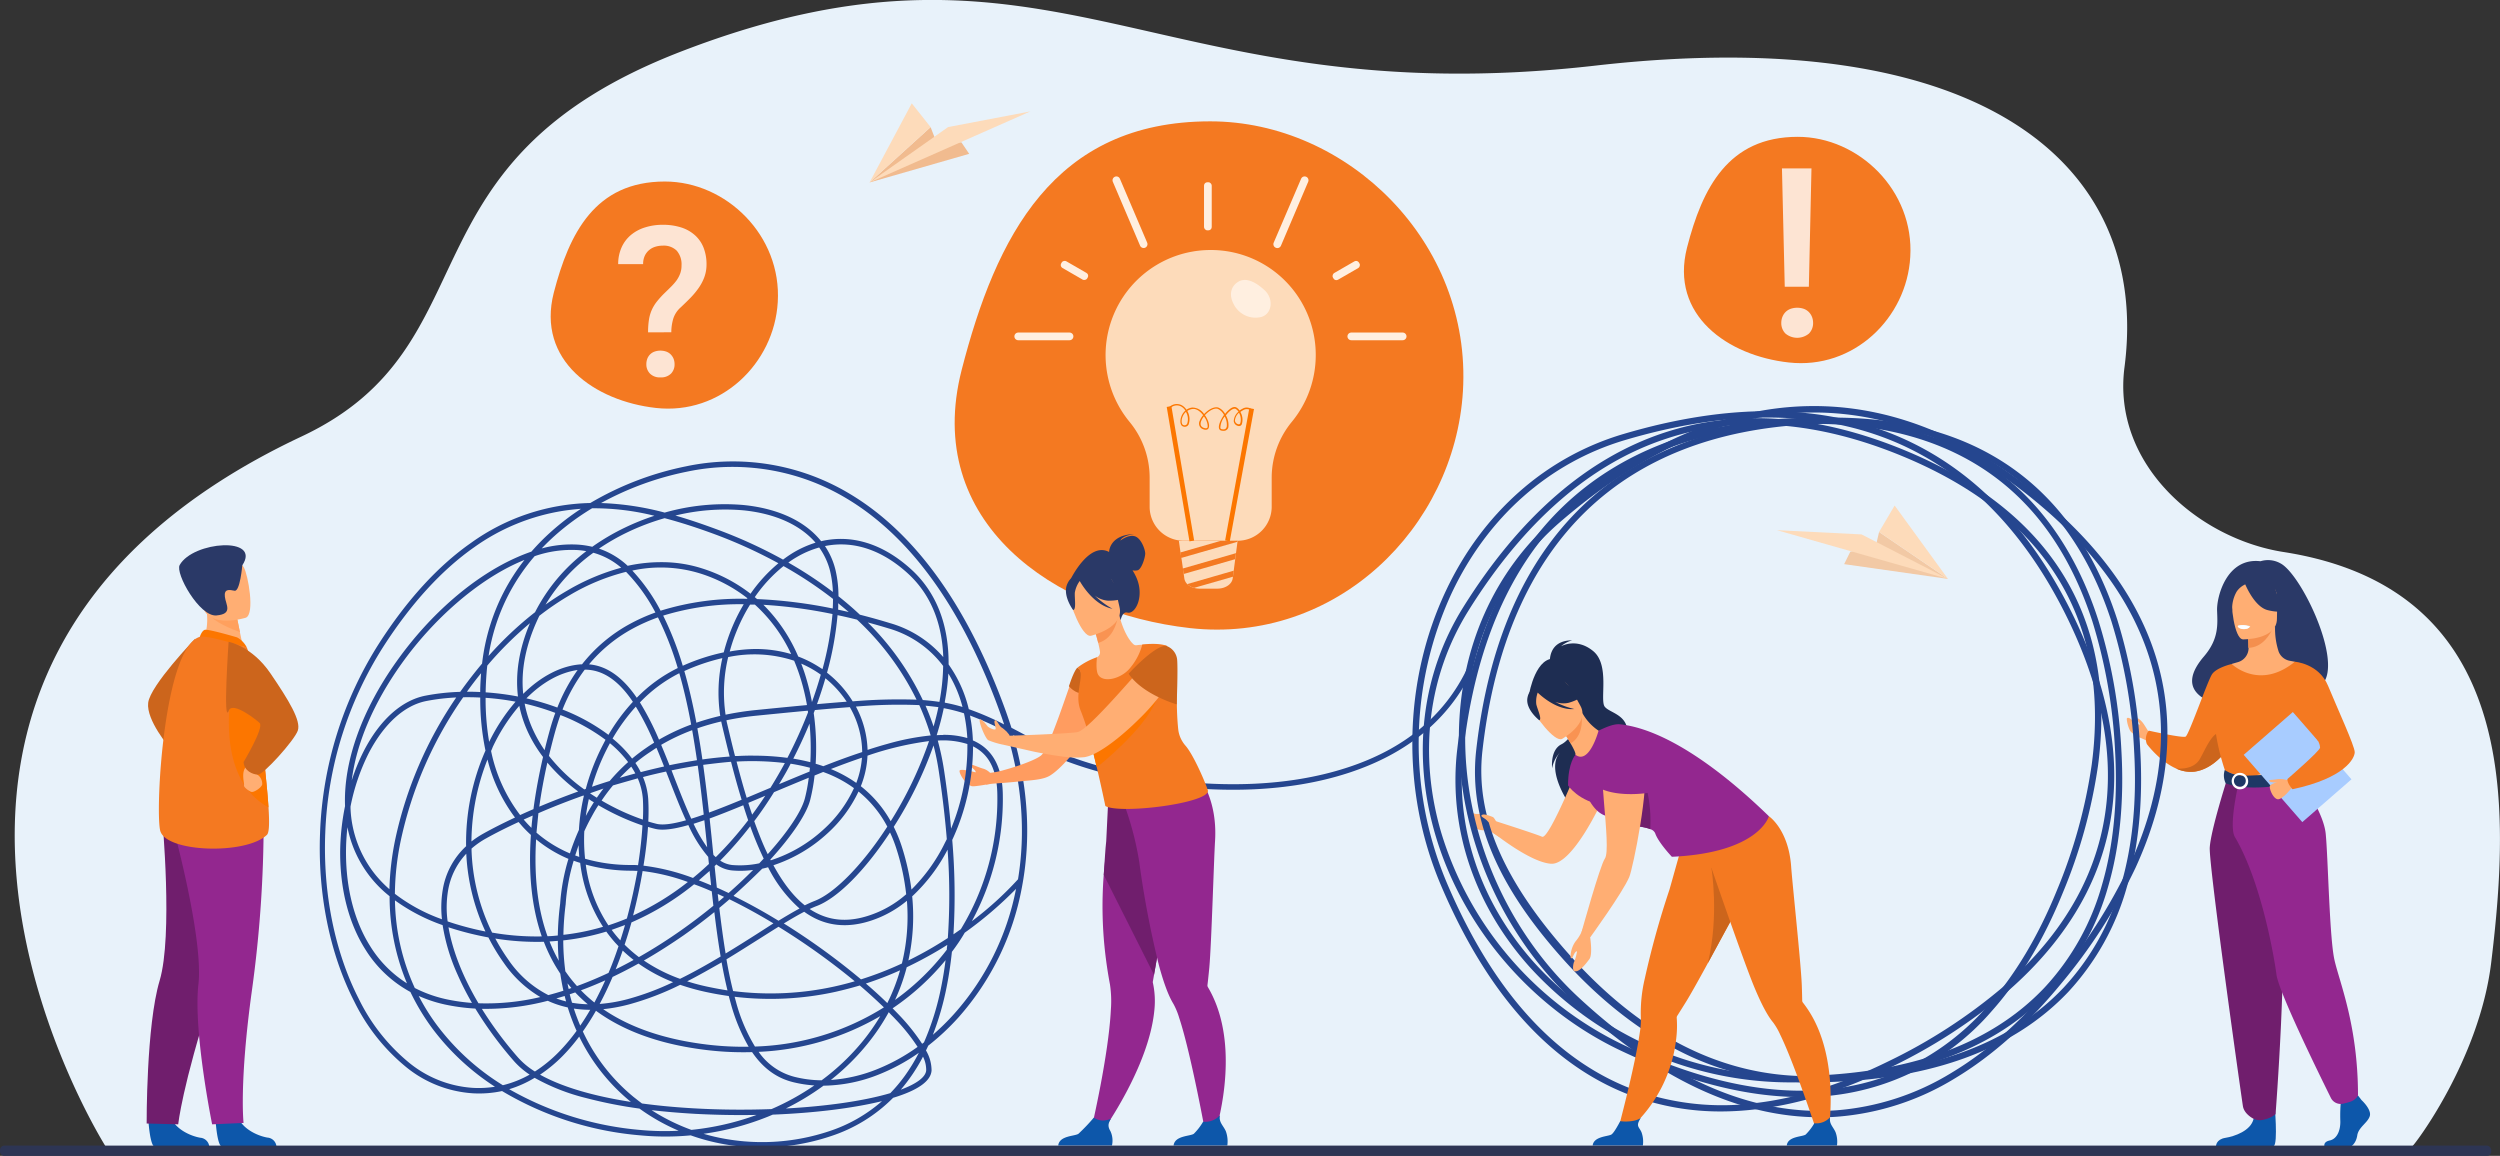 <svg xmlns="http://www.w3.org/2000/svg" viewBox="0 0 707.09 326.93"><rect x="0" y="0" width="707.09" height="326.93" fill="#333333" stroke="none"/><defs><style>.cls-1{fill:#e8f2fa;}.cls-2{fill:#ff9c60;}.cls-3{fill:#ffae73;}.cls-4{fill:#cc651c;}.cls-5{fill:#0d57aa;}.cls-6{fill:#701e6d;}.cls-7{fill:#93278f;}.cls-8{fill:#fc7600;}.cls-9{fill:#f47921;}.cls-10{fill:#ffa05e;}.cls-11{fill:#2a3967;}.cls-12{fill:#f48f4e;}.cls-13{fill:#f8caa4;}.cls-14{fill:#fff;}.cls-15{fill:#1e3865;}.cls-16{fill:#a8ccff;}.cls-17{fill:#25468f;}.cls-18{opacity:0.8;}.cls-19{fill:#f1bb8f;}.cls-20{fill:#fddbba;}.cls-21{fill:#f2c9a5;}.cls-22{fill:#1e2d52;}.cls-23{fill:#f99352;}.cls-24{fill:#ffefe0;}.cls-25{fill:#2d3554;}</style></defs><g id="Capa_2" data-name="Capa 2"><g id="Capa_1-2" data-name="Capa 1"><path class="cls-1" d="M682.13,324.36c-13,0-39.81.93-40.1,1.35H574.57l-19.75,0H378l-51.64,0H190.26l-56.85,0H30.59l-.51-1,0-.08a.4.4,0,0,1-.06-.13C29.74,324-55.59,189.67,85.3,123.45c55.12-25.92,26.07-77.66,107.66-109C298.15-26,326.82,32.75,451.21,18.56c108-12.33,157.26,26.94,149.67,85.34-3.56,27.43,20.89,48.46,45,52.23,66.54,10.4,64.16,71.35,58.72,116.13C701.26,299.87,682.6,324.36,682.13,324.36Z"></path><path class="cls-2" d="M280.18,218.75a4.48,4.48,0,0,0-2.14-1.36c-1.28-.33-4.05-1.68-3.72-1s1.86,1.55,1.61,2.06c0,0-4.4-1.22-4.53-.45s1.55,3.73,3.43,4.36c.62.21,5-.62,5-.62Z"></path><path class="cls-3" d="M421.73,231.79a5.16,5.16,0,0,0-4-1.58c-1.18.15-2.88-1.7-2.8-.5a11.12,11.12,0,0,0,2.37,4.47c1.14.93,3.65.62,3.65.62l3.07,1.9Z"></path><path class="cls-4" d="M55.22,180.63s-12.71,13.18-13.31,18.14S48,211.48,48,211.48Z"></path><path class="cls-5" d="M61,317.21s.45,7,1.8,7.09h6.86l8.53-.07a2.76,2.76,0,0,0-2.55-2.48c-2.5-.43-6.67-2.18-8.19-5.47C65.82,312.82,61,317.21,61,317.21Z"></path><path class="cls-5" d="M42,317.25s.45,7,1.8,7.09c.18,0,6.86,0,6.86,0l8.53-.07a2.77,2.77,0,0,0-2.56-2.48c-2.49-.43-6.67-2.17-8.18-5.47C46.82,312.86,42,317.25,42,317.25Z"></path><path class="cls-6" d="M70.24,242.05S68,256.32,59.78,281.66,50.4,318,50.4,318l-8.92-.23s-.14-27.67,3.67-40.41.73-45.91.73-45.91Z"></path><path class="cls-7" d="M74.57,232.14A346.56,346.56,0,0,1,71.27,280c-3.66,26.4-2.38,37.61-2.38,37.61L60,318s-5.38-26.39-3.88-39.6S48.71,233,48.71,233Z"></path><path class="cls-3" d="M57.21,181.87,62,185l6.85-1.29c-.09-.55-.55-2.85-1-4.92,0-.13,0-.25-.07-.37l-.67-3.29-6.41-2.81-2.39-1s.19,2,.21,2.25A16.29,16.29,0,0,1,57.21,181.87Z"></path><path class="cls-8" d="M67.06,180.28c-.14-.06-8.27-2.44-9.15-2.14s-1.4,2-1.4,2l13.3,3A6.59,6.59,0,0,0,67.06,180.28Z"></path><path class="cls-9" d="M45.29,234.85c1.39,6.29,24.32,7,30.22,1.26.67-.65.7-3.67.43-7.75-.51-8-2.13-20-2.2-26.08a48.49,48.49,0,0,0-1-8.72,71.79,71.79,0,0,0-2.93-10.44s-11.21-3.6-13.3-3C46.42,183.13,43.9,228.57,45.29,234.85Z"></path><path class="cls-8" d="M75.94,228.36c-.51-8-2.13-20-2.2-26.08a48.49,48.49,0,0,0-1-8.72L66,192.38S59.47,219.3,75.94,228.36Z"></path><path class="cls-3" d="M72.27,217.26a1.57,1.57,0,0,0,.51,1.83,3.1,3.1,0,0,1,1.38,2.8c-.22.88-2.34,2.3-3.07,2.08s-2.23-1.38-2.07-1.84-1-4,.77-5.42A1.44,1.44,0,0,1,72.27,217.26Z"></path><path class="cls-4" d="M64.66,181.52s6.57,1.21,11.82,8.91,8.71,13.43,7.75,16.21S74.51,219.09,73,219.09s-4-1.09-4.1-3.57c0,0,5.79-9.64,4.56-11-.52-.59-7.67-6.32-8.73-3.56C63,205.49,64.66,181.52,64.66,181.52Z"></path><path class="cls-10" d="M59,173.57c1.42,2.38,6.66,4.43,8.85,5.19,0-.13,0-.25-.07-.37l-.67-3.29-6.41-2.81C59.28,172.27,58.42,172.59,59,173.57Z"></path><path class="cls-3" d="M69.53,174.71S59.21,178,57.29,171.5s-4.54-10.38,2-12.73,8.52-.26,9.69,1.74S72.16,173.7,69.53,174.71Z"></path><path class="cls-11" d="M68.53,159.89s-.64,7.51-2.19,7.19-3-.56-2.74,1.7,2.4,4.88-2.39,5.29-11.7-11.92-10.39-14.26C54.6,153.05,74,151.65,68.53,159.89Z"></path><path class="cls-3" d="M607.72,207s-.88-1.45-1.42-2.25-1.61-1.8-1.88-1.54.82,1.32.77,1.67-1.89-.84-2.09-1.11c-.4-.53-1.45-1.11-1.58-.44a8.92,8.92,0,0,0,1,3.42,6.76,6.76,0,0,0,2.66,1.86c.82.29,2.22,1,2.22,1Z"></path><path class="cls-11" d="M645,159.34a7.17,7.17,0,0,0-5.65-.6c-9.6-1.13-12.41,10.07-12.28,13.92s.57,8-3.71,13c-12.39,14.46,13.55,15.1,13.55,15.1.22-11.55,14.06-7.34,13.46-6.17C668.13,198.84,652.14,163.05,645,159.34Z"></path><path class="cls-9" d="M632.39,208.33a25.84,25.84,0,0,1-2.58,3.9c-2,2.51-5.1,5.42-9,6a9.69,9.69,0,0,1-5.34-.87h0c-4.71-2.09-8.26-6.91-8.26-6.91a3.88,3.88,0,0,1,.53-3.8s9.52,2.14,10.43,1.69,6.2-15.7,7.46-17.62,5.55-2.91,5.55-2.91Z"></path><path class="cls-4" d="M629.81,212.23c-2,2.51-5.1,5.42-9,6a9.69,9.69,0,0,1-5.34-.87c.18,0,4.89.61,6.77-2.75s4-8.87,6.83-7.06C630.32,208.33,630.27,210.27,629.81,212.23Z"></path><path class="cls-5" d="M667.92,311.14s2.91,2.65,2.34,4.53-3.19,3.15-3.54,5.45-1.77,3.56-3.05,3.56h-6.08s-.94-1.62,1.33-2.11,3.12-3.2,3-5.71a44.81,44.81,0,0,1,.21-5.86l4.82-1.12Z"></path><path class="cls-5" d="M643.33,312.26s1,11.24-.23,11.87l-16.33,0s0-1.88,2.62-2.3,7.23-2,8-5.37S643.33,312.26,643.33,312.26Z"></path><path class="cls-3" d="M655,231.65c-3.36-7.53-5.41-9.69-5-12,.29-1.74-.89-32.46-.89-32.46-.4-.12-1.2-.23-1.64-.33a4.14,4.14,0,0,1-3-2.6,21,21,0,0,1-1-6.94l-.43.09-7.23,1.43s.16,2.28.17,4.43v0a4.16,4.16,0,0,1-3,4l-1.71.49A66.7,66.7,0,0,0,628,203.19c-.51,7.79,4.83,11.18,0,26.75C623,245.85,656.82,235.82,655,231.65Z"></path><path class="cls-12" d="M635.74,178.81s.16,2.28.17,4.43c4.05-.12,6.19-3.81,7.06-5.86Z"></path><path class="cls-3" d="M634.38,180.84S644,181,644,175s1.25-10-4.87-10.32-7.31,1.93-7.79,3.92S631.89,180.65,634.38,180.84Z"></path><path class="cls-11" d="M634.74,164.57s2.62,7,6.65,8,5.77,0,5.77,0a11.38,11.38,0,0,1-3.73-6.74S636.72,161.23,634.74,164.57Z"></path><path class="cls-11" d="M635.39,165.13a6,6,0,0,0-2.75,2.15,9.65,9.65,0,0,0-1.29,5.48s-2-4.76.24-7.45C634,162.45,635.39,165.13,635.39,165.13Z"></path><path class="cls-1" d="M636.47,177.14a2.42,2.42,0,0,1-2,.81,1.76,1.76,0,0,1-1.47-1A6.43,6.43,0,0,1,636.47,177.14Z"></path><path class="cls-9" d="M655.89,200.75a65.83,65.83,0,0,1,0,7.54c-.16,2.73-2.92,6.39-3.32,7.29-1,2.27-2.09,2.64-2.09,2.64l-8.57,2.1-3,.74-9.5-2.84s-4.33-12.09-2.59-18.89a52.66,52.66,0,0,1,4.39-11.53s7.76,7.6,17.86-.64Z"></path><path class="cls-13" d="M653.38,209.41a26,26,0,0,1-.81,6.17c-1,2.27-2.09,2.64-2.09,2.64l-8.57,2.1-3.72-1.09s12.43-1.89,11-12.58Z"></path><path class="cls-6" d="M630,220.05s-4.7,14.66-5,19.65,9,70.87,9.38,73.17,3,3.55,3,3.55a4.06,4.06,0,0,0,3,.23,7.46,7.46,0,0,0,3.23-1.52s3.66-47,1.4-63.78a266,266,0,0,1-2.3-31.3Z"></path><path class="cls-7" d="M649.94,219.62s7.18,9.63,7.85,16.15,1.05,29.39,2.48,35.74,6.66,18.57,6.66,38.37a3.91,3.91,0,0,1-2.22,1.74,19.25,19.25,0,0,1-2,.54,3.09,3.09,0,0,1-3.45-1.63c-3.54-7.14-14.82-30.14-15.4-34.92-.41-3.38-4-25.74-11.75-38.87-1.86-3.15,1.15-15.68,1.15-15.68Z"></path><path class="cls-14" d="M636.26,177.3s-.17.7-1.92.6c0,0-1.47-.09-1.42-.87A4.72,4.72,0,0,1,636.26,177.3Z"></path><path class="cls-15" d="M629.24,217.79a9.83,9.83,0,0,0,5.65,1.57c4.48.09,15.59-1.14,15.59-1.14a9.11,9.11,0,0,1,.48,2.84s-13.58,3.42-21.44.5A5,5,0,0,1,629.24,217.79Z"></path><path class="cls-14" d="M633.81,223.23a2.33,2.33,0,1,1,2.05-2.32A2.2,2.2,0,0,1,633.81,223.23Zm0-4a1.67,1.67,0,1,0,1.37,1.64A1.53,1.53,0,0,0,633.81,219.27Z"></path><rect class="cls-16" x="640.63" y="204.36" width="18.44" height="25.24" transform="translate(17.27 480.09) rotate(-41.05)"></rect><path class="cls-3" d="M647.35,220.49s-5.41.83-5.39,2,1.11,3.39,2.21,3.57c1.38.22,4.14-3.36,4.14-3.36Z"></path><path class="cls-3" d="M647.23,220.77a7.11,7.11,0,0,0-3.14-.39c-1.33.28-2.55.08-2.25.56s2.1.3,2.38.49.29.07.29.07Z"></path><path class="cls-9" d="M649.05,187.16s6.8.48,9.41,6.81S666,211,666,212.74s-2.76,7.31-17.6,10.49c0,0-1.54-1.62-1.44-2.89,0,0,9.26-8,9.24-8.89-.05-1.76-1.52-4.08-9.66-12.22C644.34,197,649.05,187.16,649.05,187.16Z"></path><path class="cls-17" d="M215.42,324.56a60.56,60.56,0,0,1-10.67-.95,58.45,58.45,0,0,1-9.39-2.49,75.48,75.48,0,0,1-14.26,0A91.16,91.16,0,0,1,142,308.59a30.9,30.9,0,0,1-8.18.64,33.23,33.23,0,0,1-19.2-7.63,55.33,55.33,0,0,1-14.43-18.36c-6.93-13.51-10.37-30.49-9.66-47.81a106.69,106.69,0,0,1,16.61-53.34c7.94-12.37,16.72-22,26.08-28.54a59.87,59.87,0,0,1,33.74-11.28,86.94,86.94,0,0,1,27-10.36,64.11,64.11,0,0,1,46.41,7.78c18.48,11.05,33.27,31.63,44,61.15.61,1.69,1.17,3.37,1.7,5,2.45,1.27,5.09,2.69,8,4.29l.19.1c9.23,5,23.64,8.95,38.53,10.65,12.42,1.41,30.87,1.9,48.21-3.77C397.17,211.87,408.62,202.4,415,189l1.39.66c-6.56,13.78-18.33,23.52-35,28.95-17.61,5.76-36.29,5.26-48.86,3.83-15.08-1.71-29.7-5.76-39.09-10.82l-.2-.1c-2.43-1.31-4.64-2.51-6.69-3.58,4.29,14.81,5.12,29.3,2.46,43.14a76.1,76.1,0,0,1-18,36.77,66.79,66.79,0,0,1-8.47,7.9c-.21.46-.42.91-.64,1.36a11.11,11.11,0,0,1,1.58,5.66c-.18,2.77-3.32,5.21-9.34,7.24-.5.17-1,.33-1.54.49a44,44,0,0,1-17.77,10.9A61.79,61.79,0,0,1,215.42,324.56ZM199,320.68a54.88,54.88,0,0,0,6,1.41A59.87,59.87,0,0,0,234.36,320a43,43,0,0,0,15.1-8.56c-8.13,2-19.09,3.36-30.9,3.82l-1.39.58A76.94,76.94,0,0,1,199,320.68Zm-55-12.63a90.32,90.32,0,0,0,37.18,11.55,74.44,74.44,0,0,0,10.77.21,56.93,56.93,0,0,1-11.08-6.26,127.34,127.34,0,0,1-15.18-3,58,58,0,0,1-14.48-5.7A31.29,31.29,0,0,1,144.07,308.05ZM184.3,314a56.12,56.12,0,0,0,11.25,5.57A76.3,76.3,0,0,0,214,315.34c-5.76.11-11.66,0-17.48-.31C192.32,314.79,188.22,314.44,184.3,314Zm-2.75-1.9c4.69.63,9.73,1.11,15.09,1.4,7.21.4,14.54.45,21.57.19A71.32,71.32,0,0,0,230.32,307a33.85,33.85,0,0,1-6.06-.94c-4.63-1.16-8.43-3.93-11.54-8.48a87.45,87.45,0,0,1-14.79-.84c-12-1.67-21.82-5.31-29.37-10.86-1.25,2.19-2.5,4.13-3.71,5.86a52.81,52.81,0,0,0,14.35,18.52C180,310.88,180.75,311.49,181.55,312.08Zm51.33-5a71.84,71.84,0,0,1-10.6,6.42c11.61-.64,22.13-2.15,29.53-4.34a44.62,44.62,0,0,0,4.07-4.85,50.5,50.5,0,0,0,4-6.56,55.43,55.43,0,0,1-11.5,6.21A43.27,43.27,0,0,1,232.88,307.07Zm-80.11-3.13c6,3.36,14.78,6,25.67,7.69l-.23-.19a54.29,54.29,0,0,1-14.39-18.29,51.9,51.9,0,0,1-4.64,5.44A40.34,40.34,0,0,1,152.77,303.94Zm108.28-5.09a50.12,50.12,0,0,1-6.27,9.32c4.52-1.68,7.06-3.6,7.18-5.48A8.38,8.38,0,0,0,261.05,298.85ZM164.32,143.91c-1.69.12-3.28.31-4.8.53a59.19,59.19,0,0,0-25.44,10.37c-9.2,6.46-17.84,15.92-25.67,28.11A105.2,105.2,0,0,0,92,235.49c-.69,17.06,2.68,33.77,9.49,47.05a53.89,53.89,0,0,0,14,17.85,31.74,31.74,0,0,0,18.32,7.3,29.52,29.52,0,0,0,6.18-.32,68.68,68.68,0,0,1-17.77-16.57,63.31,63.31,0,0,1-6.14-10.23,34.2,34.2,0,0,1-12.87-12.24c-4.6-7.36-7-16.76-7-27.19A67.57,67.57,0,0,1,97.59,228c-.48-12.56,4.7-27.1,14.62-41,9.51-13.37,21.94-24.09,34.09-29.41,1.36-.6,2.7-1.12,4-1.57a62.92,62.92,0,0,1,5.63-5.69A69.61,69.61,0,0,1,164.32,143.91ZM118.43,281.69a59.34,59.34,0,0,0,5.1,8.19,67.48,67.48,0,0,0,18.7,17.06,29.77,29.77,0,0,0,7.57-3,22.18,22.18,0,0,1-4.42-3.81,107.5,107.5,0,0,1-10.94-14.87,55.23,55.23,0,0,1-7.63-.95A38.68,38.68,0,0,1,118.43,281.69Zm96.14,15.81a17.69,17.69,0,0,0,10.07,7.05,32.49,32.49,0,0,0,7.74,1,64.56,64.56,0,0,0,11.81-11.28,60.23,60.23,0,0,0,4.79-6.88A74.57,74.57,0,0,1,214.57,297.5Zm36.8-11.22a59.72,59.72,0,0,1-6,8.93A65.76,65.76,0,0,1,235,305.45a42.72,42.72,0,0,0,12.82-2.94,54.42,54.42,0,0,0,11.71-6.41,53.25,53.25,0,0,0-6.25-7.82C252.68,287.62,252,287,251.37,286.28Zm-115.08-.94a106,106,0,0,0,10.25,13.78,21.55,21.55,0,0,0,4.75,3.94,38.81,38.81,0,0,0,6.79-5.55,52.41,52.41,0,0,0,5-5.95c-.47-1-.91-2.11-1.32-3.19s-.82-2.27-1.18-3.43c-.55-.12-1.1-.26-1.65-.41a26.69,26.69,0,0,1-4-1.47A69.61,69.61,0,0,1,136.29,285.34Zm34.32.09c7.19,4.94,16.4,8.22,27.53,9.77a86.26,86.26,0,0,0,13.6.85,51.9,51.9,0,0,1-5.1-12.42c-.18-.63-.35-1.27-.52-1.92-2.06-.29-4.11-.64-6.16-1.08a62.61,62.61,0,0,1-7.58-2.09,79.76,79.76,0,0,1-14.46,5.54A46.93,46.93,0,0,1,170.61,285.43Zm37.16-3.51.36,1.29a48.23,48.23,0,0,0,5.4,12.79A72.8,72.8,0,0,0,250,284.92c-2.09-2-4.38-4.12-6.82-6.19q-3.37,1-6.76,1.77A85.67,85.67,0,0,1,207.77,281.92Zm44.67,3.24c.68.7,1.35,1.38,2,2.06a56.42,56.42,0,0,1,6.37,8l.52-.39a75.49,75.49,0,0,0,4.9-15.82q.72-3.57,1.21-7.44a70.6,70.6,0,0,1-15,13.63Zm16.8-16c-.37,3.52-.87,6.88-1.51,10.06a80.93,80.93,0,0,1-3.88,13.46,68.44,68.44,0,0,0,6-5.9,74.42,74.42,0,0,0,17.52-35.38,108.21,108.21,0,0,1-14.51,12.4C271.77,265.69,270.54,267.48,269.24,269.21ZM162.3,285.26c.28.86.58,1.72.9,2.56s.59,1.52.91,2.26q1.39-2,2.82-4.47A31.71,31.71,0,0,1,162.3,285.26Zm-.51-1.65a29.18,29.18,0,0,0,4.45.43,41.69,41.69,0,0,1-3.55-3.35l-1.55.53C161.34,282,161.56,282.82,161.79,283.61Zm11.47-7.3c-1.2,2.81-2.42,5.35-3.65,7.64a44,44,0,0,0,7.92-1.36,76.12,76.12,0,0,0,12.84-4.8,46.35,46.35,0,0,1-9.78-5.26C178.27,273.82,175.82,275.09,173.26,276.31Zm-37.93,7.45A66.11,66.11,0,0,0,152.82,282a32.71,32.71,0,0,1-10.33-9.67,55.43,55.43,0,0,1-4.35-7.19,85.57,85.57,0,0,1-10.55-2.63l-.74-.24C128,268.89,130.88,276.26,135.33,283.76Zm109.57-5.58c2.16,1.85,4.19,3.7,6.07,5.53a54.53,54.53,0,0,0,3.6-9.27A97.77,97.77,0,0,1,244.9,278.18Zm-127.58,1.26a36.61,36.61,0,0,0,9.79,3.36,53.39,53.39,0,0,0,6.38.86,81,81,0,0,1-4.07-8,54.73,54.73,0,0,1-4.23-14,52.19,52.19,0,0,1-13.48-7A61.66,61.66,0,0,0,117.32,279.44Zm47,.67a41.65,41.65,0,0,0,3.8,3.44c1-1.91,2.06-4,3.07-6.27C168.93,278.29,166.64,279.24,164.28,280.11Zm-6.95,2.29a25,25,0,0,0,2.75.84c-.15-.51-.28-1-.41-1.54C158.89,281.94,158.11,282.18,157.33,282.4Zm99.08-8.81a54.48,54.48,0,0,1-3.3,9.22,66.77,66.77,0,0,0,5.55-4.42,68.77,68.77,0,0,0,9.09-9.77c0-.45.09-.91.13-1.37-1.06.67-2.16,1.35-3.29,2Q260.54,271.63,256.41,273.59Zm-116.36-8.14a55.84,55.84,0,0,0,3.7,6,30.24,30.24,0,0,0,11.3,10c1.44-.38,2.86-.79,4.26-1.24-.35-1.58-.64-3.19-.88-4.83-.09-.13-.18-.26-.26-.4a44.67,44.67,0,0,1-4.39-8.61A74.54,74.54,0,0,1,140.05,265.45Zm67.3,14.86A84,84,0,0,0,236.07,279q2.85-.63,5.68-1.46a193.84,193.84,0,0,0-21.56-15.42c-1.69,1.05-3.47,2.18-5.32,3.35-3,1.88-6.11,3.88-9.4,5.86C206,274.47,206.65,277.48,207.35,280.31Zm-13-2.75a58.58,58.58,0,0,0,5.94,1.56q2.72.57,5.43,1c-.62-2.52-1.16-5.17-1.66-7.92C200.91,274,197.66,275.88,194.34,277.56Zm-33.88.57c.1.53.21,1.06.33,1.58l.77-.26Zm-.55-3.34a38.82,38.82,0,0,0,3.23,4.1c3.09-1.12,6.07-2.39,8.92-3.72,1-2.33,1.92-4.84,2.83-7.54l-.94-1a40.25,40.25,0,0,1-2.52-3.14c-.72.22-1.44.42-2.17.62a67.24,67.24,0,0,1-10,1.87A68.88,68.88,0,0,0,159.91,274.79Zm-61.67-41a64.52,64.52,0,0,0-.43,7.34c0,10.14,2.33,19.26,6.77,26.37a32.77,32.77,0,0,0,10.48,10.63,63.68,63.68,0,0,1-4.92-24.65A32.9,32.9,0,0,1,98.24,233.8Zm123.42,27.41A192.73,192.73,0,0,1,243.52,277a95.51,95.51,0,0,0,11.57-4.49,55.81,55.81,0,0,0,1.42-17.74,31.3,31.3,0,0,1-7.42,4.58c-6.92,3-13.21,3.09-18.7.32a21.68,21.68,0,0,1-2.93-1.79C225.69,258.8,223.75,259.93,221.66,261.21Zm-39.58,10.48a45.69,45.69,0,0,0,10.21,5.17c3.92-1.93,7.78-4.11,11.48-6.32-.68-4-1.25-8.2-1.78-12.55-2.82,2.28-5.73,4.48-8.67,6.55C190.2,266.72,186.4,269.21,182.08,271.69Zm-6-2.85c-.64,1.87-1.3,3.64-2,5.33,1.75-.86,3.45-1.75,5.08-2.65C178.14,270.67,177.1,269.78,176.11,268.84Zm-20.7-2.56a43.72,43.72,0,0,0,2.61,5.47c-.16-1.85-.25-3.73-.26-5.64C157,266.18,156.2,266.24,155.41,266.28ZM258,253.52a57.7,57.7,0,0,1-1.08,18.13q3.5-1.71,6.92-3.72,2.22-1.31,4.24-2.62a175.7,175.7,0,0,0-.07-25A48.63,48.63,0,0,1,258,253.52Zm-81.3,13.7a38.69,38.69,0,0,0,4,3.48c4.53-2.57,8.5-5.16,11.73-7.43s6.4-4.68,9.34-7.09c-.15-1.35-.31-2.7-.46-4.07-1.71-.75-3.39-1.43-5-2a76.34,76.34,0,0,1-17.71,10.78C178,263.08,177.32,265.2,176.66,267.22Zm26.75-10.39c.53,4.46,1.11,8.77,1.78,12.85,3.1-1.87,6.07-3.75,8.85-5.52l4.67-3-1.24-.74c-3.85-2.28-7.6-4.31-11.2-6.07C205.33,255.22,204.37,256,203.41,256.83Zm66.11,9.35h0v0ZM173,263c.66.9,1.37,1.77,2.11,2.61.12.12.23.25.34.37.46-1.4.9-2.85,1.33-4.35C175.52,262.09,174.26,262.55,173,263Zm-33.82.77a73.29,73.29,0,0,0,14.05,1.08q-4.22-12.17-3.07-28.7c-.77-.7-1.51-1.43-2.22-2.2-.43-.47-.86-1-1.27-1.45-3.51,1.62-6.61,3.19-9.13,4.6a23.77,23.77,0,0,0-4.17,2.91c0,.17,0,.34,0,.51A57.15,57.15,0,0,0,139.17,263.74Zm12.45-26.36q-.93,15.78,3.22,27.38c1,0,1.95-.11,2.92-.2a83.13,83.13,0,0,1,.66-9,57,57,0,0,1,2.35-12.67A37,37,0,0,1,151.62,237.38Zm10.62,6.05A55.77,55.77,0,0,0,160,255.62v.07a79.47,79.47,0,0,0-.65,8.71,64.09,64.09,0,0,0,9.55-1.81c.55-.14,1.11-.3,1.66-.46a42.21,42.21,0,0,1-6.46-18.07C163.44,243.86,162.83,243.65,162.24,243.43Zm107.08-5.85a183.45,183.45,0,0,1,.34,26.65l2.09-1.45a70.77,70.77,0,0,0,10.32-38.18c-.1-6.23-1.94-10.42-5.62-12.82a11.59,11.59,0,0,0-1.25-.71A62.83,62.83,0,0,1,269.32,237.58Zm-142.72,23,1.46.48a85.17,85.17,0,0,0,9.23,2.37,58.77,58.77,0,0,1-5.42-22A20,20,0,0,0,126.71,252,29.08,29.08,0,0,0,126.6,260.54Zm39.08-16a40.37,40.37,0,0,0,6.38,17.11q2.64-.86,5.23-1.93c1.26-4.66,2.23-9.22,3-13.47-.57,0-1.12-.05-1.67-.05A48.46,48.46,0,0,1,165.68,244.54Zm109.48-35.19a14.51,14.51,0,0,1,2.14,1.14c4.08,2.66,6.21,7.4,6.32,14.08a72.46,72.46,0,0,1-8.76,35.91,94.93,94.93,0,0,0,13.06-11.86c2.2-13.38,1.11-27.36-3.24-41.66a88,88,0,0,0-10.34-4.65,45.79,45.79,0,0,1,.79,6.42Zm-67.64,44c3.47,1.71,7.06,3.66,10.74,5.84l1.92,1.16c2.13-1.31,4.12-2.48,5.95-3.46a38.9,38.9,0,0,1-8.9-11.67c-.55.16-1.11.29-1.66.41C213.08,248.17,210.37,250.76,207.52,253.3ZM229,257.1a18.46,18.46,0,0,0,2.05,1.19c5.13,2.59,10.82,2.47,17.39-.36a30.27,30.27,0,0,0,7.86-5,64.61,64.61,0,0,0-2.69-12.64,37.69,37.69,0,0,0-1.88-4.84C244.69,246.17,236.93,254,231,256.25,230.37,256.49,229.72,256.77,229,257.1Zm-117.35-4.33A48.69,48.69,0,0,0,125,260a30.46,30.46,0,0,1,.21-8.26,21.49,21.49,0,0,1,6.62-12.4,64.52,64.52,0,0,1,5.48-27.05,71.59,71.59,0,0,1-1.48-15c-1.62-.08-3.23-.11-4.82-.08a111.49,111.49,0,0,0-17.63,40.4A76.63,76.63,0,0,0,111.69,252.77Zm70.1-6.4c-.67,4-1.56,8.22-2.69,12.56a75.44,75.44,0,0,0,15.49-9.47A56.79,56.79,0,0,0,181.79,246.37Zm37-1.65c2.72,5,5.66,8.79,8.87,11.34,1-.49,1.92-.91,2.8-1.25,5.59-2.16,13.31-10,20.14-20.4.14-.2.27-.4.4-.61a31.77,31.77,0,0,0-8.14-9.93,37.52,37.52,0,0,1-8.91,11.95A41.9,41.9,0,0,1,218.76,244.72ZM203,252.84l.24,2.16c.53-.44,1.05-.89,1.56-1.33Zm-.2-1.78c1.08.48,2.17,1,3.27,1.51,2.49-2.19,4.81-4.38,6.94-6.52a26.58,26.58,0,0,1-6,.14,8.94,8.94,0,0,1-4.4-1.7l-.49.47C202.32,247,202.54,249.05,202.75,251.06Zm50-17.17a40.34,40.34,0,0,1,2.37,5.9,68,68,0,0,1,2.62,11.81,48.62,48.62,0,0,0,9.49-13.26l.51-1q-.75-9.2-2.28-19.3a70.59,70.59,0,0,0-1.47-7.2A111.67,111.67,0,0,1,252.76,233.89ZM99.14,228.11c0,.15,0,.3,0,.45a31.92,31.92,0,0,0,7.23,19.08,34.26,34.26,0,0,0,3.77,3.86,78.88,78.88,0,0,1,1.68-14.23,113,113,0,0,1,17.22-40,59.18,59.18,0,0,0-8.44,1c-6.24,1.22-12,6.46-16.32,14.76A58.53,58.53,0,0,0,99.14,228.11ZM197.66,249c1.14.43,2.29.9,3.46,1.4l-.42-4.06C199.7,247.2,198.68,248.09,197.66,249ZM182,244.84a60.85,60.85,0,0,1,14,3.48q2.17-1.77,4.27-3.74l.24-.22c-.07-.65-.14-1.3-.2-2a37.26,37.26,0,0,1-5.62-9c-4,1.14-7.18,1.61-9.34,1.08-.64-.15-1.33-.34-2.07-.56C183.06,237.18,182.66,240.87,182,244.84Zm21.68-1.45a7.52,7.52,0,0,0,3.42,1.27,26.6,26.6,0,0,0,7.64-.48l1.26-1.34a96.79,96.79,0,0,1-3.81-9.15A105.58,105.58,0,0,1,203.72,243.39Zm-38.24-.52a46.54,46.54,0,0,0,13.09,1.78c.63,0,1.27,0,1.93.06.65-4.13,1.06-7.94,1.25-11.24a67.15,67.15,0,0,1-12.46-5.73c-.67,1-1.31,2.12-1.91,3.23-.77,1.39-1.46,2.78-2.08,4.14A51.34,51.34,0,0,0,165.48,242.87Zm52.43.22.12.24a40.3,40.3,0,0,0,14.85-8.65,35.75,35.75,0,0,0,8.69-11.77,34.91,34.91,0,0,0-7.7-4.19l-1-.38-2.44,1a51.55,51.55,0,0,1-1.23,6.88C228.16,230.19,224.05,236.34,217.91,243.09Zm-16.13-1.33c.23.23.47.46.71.67A103.51,103.51,0,0,0,211.61,232c-.48-1.38-.94-2.8-1.39-4.24-3.38,1.39-6.57,2.67-9.51,3.74.35,3.28.69,6.56,1,9.82C201.75,241.43,201.77,241.59,201.78,241.76Zm-39.09.18,1.19.43c-.1-1.11-.16-2.23-.18-3.35C163.33,240,163,241,162.69,241.94Zm50.66-9.72q.92,2.57,1.9,5t1.93,4.37c5.82-6.46,9.58-12.17,10.51-15.79a46.25,46.25,0,0,0,1.09-5.83c-3.33,1.36-6.63,2.74-9.82,4.08Q216.29,228.3,213.35,232.22Zm-61.61,3.25a35.76,35.76,0,0,0,9.49,5.9,64.64,64.64,0,0,1,2.55-6.64,56.21,56.21,0,0,1,1.4-9.63L165,225c-4.48,1.6-8.77,3.28-12.72,5Q152,232.78,151.74,235.47ZM196.17,233a42.92,42.92,0,0,0,3.84,6.65c-.26-2.54-.52-5.1-.8-7.66C198.16,232.35,197.15,232.68,196.17,233Zm-58.29-18.18A64.36,64.36,0,0,0,133.34,238a26.6,26.6,0,0,1,3.44-2.27c2.47-1.38,5.48-2.91,8.88-4.5A45.63,45.63,0,0,1,137.88,214.81Zm127.36-5.35a73.36,73.36,0,0,1,1.76,8.31q1.31,8.61,2,16.59a60.88,60.88,0,0,0,4.61-23.93A22.83,22.83,0,0,0,265.24,209.46ZM148.12,231.8c.31.36.63.72.95,1.07s.81.86,1.24,1.27c.09-1.14.21-2.3.35-3.47Zm35.24.56c.84.26,1.63.47,2.35.65,1.84.45,4.73,0,8.3-1-1.63-3.57-3.18-7.54-4.76-11.59-.29-.73-.57-1.47-.86-2.2-2.26.49-4.45,1-6.53,1.56a19.52,19.52,0,0,1,1.48,6.17A58.58,58.58,0,0,1,183.36,232.36Zm60.1-10a32.94,32.94,0,0,1,8.46,9.91,109.05,109.05,0,0,0,10.84-22.66,88.44,88.44,0,0,0-17.4,4.12A26.45,26.45,0,0,1,243.46,222.4Zm-73.32,4.06a64.74,64.74,0,0,0,11.69,5.4,55,55,0,0,0,0-5.81,18.13,18.13,0,0,0-1.45-5.87q-3.53,1-7,2A51.42,51.42,0,0,0,170.14,226.46Zm19.78-8.57.77,2c1.6,4.1,3.17,8.13,4.82,11.71,1.12-.34,2.3-.74,3.53-1.17-.51-4.64-1.06-9.27-1.69-13.85Q193.54,217.14,189.92,217.89ZM166.55,226c-.35,1.58-.63,3.18-.85,4.77.11-.2.22-.39.32-.59.62-1.12,1.27-2.21,1.95-3.28C167.49,226.65,167,226.35,166.55,226Zm-27.66-13.62a44.74,44.74,0,0,0,8.22,18.14c1.21-.55,2.47-1.11,3.77-1.67q.92-7,2.71-14.75a38.43,38.43,0,0,1-4-6.47,34.05,34.05,0,0,1-2.72-8,52,52,0,0,0-7.54,11.73C139.22,211.71,139.05,212.06,138.89,212.42Zm72.76,14.7c.35,1.12.71,2.23,1.09,3.33q1.9-2.59,3.71-5.34Zm-12.77-10.79c.62,4.48,1.16,9,1.66,13.53,2.87-1.05,6-2.3,9.22-3.63-1.07-3.47-2.06-7.08-3-10.73C204.11,215.68,201.47,216,198.88,216.33Zm-44.06-.63q-1.45,6.5-2.29,12.49c3.45-1.45,7.14-2.9,11-4.29A50.86,50.86,0,0,1,154.82,215.7Zm12.1,8.74c.63.43,1.26.83,1.89,1.22.6-.88,1.22-1.75,1.87-2.59L167,224.32Zm41.41-9c.88,3.41,1.82,6.86,2.86,10.24l6.23-2.62.49-.2c1.42-2.28,2.78-4.63,4.07-7A78.35,78.35,0,0,0,208.33,215.4Zm-53.07-1.61a48.91,48.91,0,0,0,10,9.49l.42-.15a61.34,61.34,0,0,1,4.58-11.94c.33-.66.68-1.31,1-1.95h0a53.49,53.49,0,0,0-12.75-7c-.54,1.47-1,3-1.46,4.57Q156.08,210.33,155.26,213.79Zm17.25-3.58c-.3.55-.6,1.11-.88,1.68a59.43,59.43,0,0,0-4.19,10.63c1.65-.56,3.32-1.11,5-1.63a53.66,53.66,0,0,1,5.21-5.34A31.67,31.67,0,0,0,172.51,210.21Zm51.1,5.81c-1,2-2.13,3.89-3.26,5.77,2.82-1.18,5.71-2.39,8.63-3.57,0-.35.07-.71.1-1.07A54.07,54.07,0,0,0,223.61,216ZM235,217.51a36.52,36.52,0,0,1,7.19,3.93,25.18,25.18,0,0,0,1.6-7.14C240.88,215.28,237.94,216.37,235,217.51Zm-86.64-59.15c-.48.19-.95.39-1.43.6-11.73,5.14-24.23,15.94-33.45,28.89-7.87,11.06-12.7,22.47-14,32.89a55.78,55.78,0,0,1,3.46-8.42c4.51-8.72,10.68-14.25,17.39-15.56a61,61,0,0,1,9.83-1.08q3-4.2,6.19-8a58.5,58.5,0,0,1,6.14-20.23A57.76,57.76,0,0,1,148.35,158.36Zm30.19,58.47c-1.13,1-2.21,2.07-3.26,3.18,1.47-.43,2.93-.85,4.4-1.25A21.2,21.2,0,0,0,178.54,216.83Zm1.18-1a23.79,23.79,0,0,1,1.49,2.55q3.36-.87,6.6-1.59c-.7-1.78-1.41-3.55-2.14-5.28-.75.46-1.48,1-2.2,1.45Q181.52,214.28,179.72,215.8Zm51,.2c.73.21,1.44.44,2.13.68,3.69-1.45,7.39-2.82,11-4A26,26,0,0,0,240.36,200c-3,.23-6.28.5-9.88.83l-.33.86A71.58,71.58,0,0,1,230.7,216ZM187,210.67c.8,1.89,1.58,3.82,2.35,5.76,2.65-.56,5.25-1,7.78-1.42-.42-2.86-.87-5.7-1.36-8.49A57,57,0,0,0,187,210.67Zm37.37,3.9c1.66.27,3.27.61,4.82,1a71.14,71.14,0,0,0-.23-10.92Q226.86,209.73,224.37,214.57ZM197.24,206c.52,2.9,1,5.84,1.42,8.8,2.64-.37,5.22-.64,7.71-.82-.74-2.91-1.44-5.85-2.14-8.79-.08-.38-.17-.75-.24-1.13A66.87,66.87,0,0,0,197.24,206Zm-24,2.87a32.87,32.87,0,0,1,5.54,5.69q1.81-1.53,3.77-2.88,1.2-.84,2.46-1.62a77.69,77.69,0,0,0-5.18-10.2A53.18,53.18,0,0,0,173.28,208.85Zm39.77,4.86a71.06,71.06,0,0,1,9.7.62,127.34,127.34,0,0,0,5.82-12.85c0-.17,0-.33-.08-.49-4.35.4-9.16.88-14.49,1.41a79.93,79.93,0,0,0-8.5,1.3q.1.56.24,1.11c.69,2.92,1.41,6,2.19,9l.68,0C210.12,213.74,211.61,213.71,213.05,213.71ZM148.39,199a32.22,32.22,0,0,0,2.64,8,37.84,37.84,0,0,0,3,5.17q.7-2.88,1.52-5.83.67-2.43,1.51-4.71A70.74,70.74,0,0,0,148.39,199Zm93.67.81a27.61,27.61,0,0,1,3.32,12.28c1.88-.61,3.74-1.18,5.56-1.68a69.79,69.79,0,0,1,12.29-2.4,70.84,70.84,0,0,0-3.22-8.58A142.58,142.58,0,0,0,242.06,199.85Zm-104.71-2.48a71.85,71.85,0,0,0,1,12.5,52.93,52.93,0,0,1,7.47-11.37A72,72,0,0,0,137.35,197.37Zm43.62,1.3a79.13,79.13,0,0,1,5.42,10.57,58.71,58.71,0,0,1,9.09-4.27c-.51-2.78-1.08-5.53-1.71-8.21q-.77-3.28-1.64-6.31A40.87,40.87,0,0,0,181,198.67Zm85.77,9.21a23.29,23.29,0,0,1,6.85.91,45.38,45.38,0,0,0-.94-7,46,46,0,0,0-5.72-1.45c-.52,2.51-1.19,5.06-2,7.64C265.56,207.9,266.16,207.88,266.74,207.88Zm-107.65-7.16a54.86,54.86,0,0,1,13,7.16A54.19,54.19,0,0,1,179,198.5c-4.1-6.11-8.56-9.09-13.61-9.1A47.86,47.86,0,0,0,159.09,200.72Zm102.67-1.12q1.28,2.91,2.29,5.92c.52-1.85,1-3.68,1.36-5.48C264.24,199.86,263,199.71,261.76,199.6Zm12.2,1A79.37,79.37,0,0,1,284,204.9c-.38-1.18-.79-2.35-1.22-3.54-10.56-29.17-25.12-49.48-43.29-60.35a62.63,62.63,0,0,0-45.31-7.58A85.63,85.63,0,0,0,170,142.28a79.8,79.8,0,0,1,18,2.7,61.87,61.87,0,0,1,22.35-2.14c9.81,1,17.39,4.59,21.9,10.23,8.58-2,17.35.64,25.34,7.85,7.17,6.46,10.79,15.66,10.71,27l.67,1A36,36,0,0,1,274,200.55ZM193.55,189.8q.91,3.16,1.72,6.61.93,3.94,1.69,8a69.57,69.57,0,0,1,6.75-1.93,44.16,44.16,0,0,1,.6-16.34A56.38,56.38,0,0,0,193.55,189.8Zm12.42-4a42.82,42.82,0,0,0-.75,16.34,82.6,82.6,0,0,1,8.62-1.32c5.32-.53,10.09-1,14.4-1.4a62,62,0,0,0-1.75-7.34,54.12,54.12,0,0,0-1.88-5.2A36,36,0,0,0,206,185.84Zm-57.11,11.71a71.85,71.85,0,0,1,8.78,2.61,49.92,49.92,0,0,1,5.73-10.62C158.37,190.21,153.35,193,148.86,197.55Zm118.37,1.23a46.19,46.19,0,0,1,5,1.21,34.73,34.73,0,0,0-4-9.46,61.93,61.93,0,0,1-1,7.95Zm-33.77-6.93q-1.05,3.65-2.39,7.35c3-.27,5.82-.5,8.4-.7A29.12,29.12,0,0,0,233.46,191.85Zm-6.87-4.16c.53,1.36,1,2.69,1.38,4a65.47,65.47,0,0,1,1.68,6.91c.94-2.6,1.77-5.19,2.5-7.74-.44-.31-.89-.62-1.35-.91A29.27,29.27,0,0,0,226.59,187.69ZM261,198c1,.07,2,.17,3,.29.58.07,1.14.14,1.7.23l.06-.32a60,60,0,0,0,1-9.84,29.57,29.57,0,0,0-15.45-10.63c-1.81-.55-3.77-1.12-5.88-1.68A77.54,77.54,0,0,1,261,198Zm-27.12-7.76a30.43,30.43,0,0,1,7.29,8.13,154,154,0,0,1,18.06-.48,77.29,77.29,0,0,0-16.83-22.63c-1.76-.44-3.6-.87-5.51-1.27A90.94,90.94,0,0,1,233.92,190.24ZM166.6,187.9c5,.43,9.45,3.54,13.5,9.45a42.11,42.11,0,0,1,11.59-8.4,87.42,87.42,0,0,0-5.6-14.33,49.92,49.92,0,0,0-7.24,3.23A42.29,42.29,0,0,0,166.6,187.9Zm-29.24,7.92A76,76,0,0,1,146.5,197c-.79-6.56.33-13.5,3.39-20.74a99.73,99.73,0,0,0-12.07,12c-.07.65-.14,1.31-.19,2Q137.4,193.11,137.36,195.82Zm15.2-21.66c-.14.27-.27.55-.4.83-3.47,7.45-4.87,14.56-4.18,21.26,5.05-5,10.77-8,16.43-8.36h.21A43.9,43.9,0,0,1,178.1,176.5a51.41,51.41,0,0,1,7.27-3.26A49.17,49.17,0,0,0,177.32,162l-.25-.26a59.62,59.62,0,0,0-15.89,6.57A80.49,80.49,0,0,0,152.56,174.16Zm-20.25,21.48q1.74,0,3.51.09c0-1.74.12-3.52.25-5.33q-2.06,2.53-4,5.24Zm93.46-9.95a30.89,30.89,0,0,1,5.86,2.94c.33.2.64.41,1,.63a88.31,88.31,0,0,0,2.83-15.59,136.4,136.4,0,0,0-19.54-2.61A46.23,46.23,0,0,1,225.77,185.69Zm-38.2-11.57a89.62,89.62,0,0,1,5.54,14.18,57.14,57.14,0,0,1,11.59-3.79,52.4,52.4,0,0,1,2.47-7.31,50.92,50.92,0,0,1,3.19-6.3h-.24A73.37,73.37,0,0,0,187.57,174.12Zm55.64-.26c3.13.79,6,1.61,8.58,2.4a31.3,31.3,0,0,1,15,9.59c-.29-8.34-2.8-17.14-10.16-23.79s-15.42-9.22-23.3-7.61a20.86,20.86,0,0,1,3,6.86,32.62,32.62,0,0,1,.82,7.33q2.21,1.76,4.37,3.67Zm-92-16.55a56.92,56.92,0,0,0-7.36,10.84,56.34,56.34,0,0,0-5.66,17.37,99.41,99.41,0,0,1,13.14-12.37,50.29,50.29,0,0,1,14.5-17.26,21.42,21.42,0,0,0-2.31-.3A31.88,31.88,0,0,0,151.21,157.31Zm62.38,26.25A35.09,35.09,0,0,1,223.77,185,43.76,43.76,0,0,0,213.5,171l-1.35,0a48.51,48.51,0,0,0-3.55,6.88,49.32,49.32,0,0,0-2.21,6.39A42.66,42.66,0,0,1,213.59,183.56Zm23.46-11.13c1,.22,2,.44,3,.67-1-.85-2-1.69-3-2.49C237.11,171.2,237.08,171.81,237.05,172.43Zm-58.21-11.05a51.51,51.51,0,0,1,8,11.35,75.79,75.79,0,0,1,24.46-3.36c0-.06.07-.11.1-.16a42.22,42.22,0,0,0-13.33-7A37.73,37.73,0,0,0,178.84,161.38Zm35.29,8.06a134.56,134.56,0,0,1,21.4,2.67c.05-.93.07-1.83.08-2.71a112.93,112.93,0,0,0-14-9.29,41.31,41.31,0,0,0-8.13,8.78Zm-46.31-13.1A49.61,49.61,0,0,0,154.3,171q3-2.14,6.1-3.94a62.07,62.07,0,0,1,15.3-6.49A20.5,20.5,0,0,0,167.82,156.34ZM187.09,159a37.31,37.31,0,0,1,11.47,1.76,44,44,0,0,1,13.72,7.17,43.3,43.3,0,0,1,7.88-8.62,136.23,136.23,0,0,0-17.45-8c-5.53-2.06-10.39-3.61-14.73-4.75a66.76,66.76,0,0,0-10.67,4.06,62.36,62.36,0,0,0-7.89,4.55,22.24,22.24,0,0,1,8.11,4.86A44.14,44.14,0,0,1,187.09,159Zm35.87.11a114,114,0,0,1,12.61,8.32,30.16,30.16,0,0,0-.75-5.75,19.35,19.35,0,0,0-3.13-6.83,26.94,26.94,0,0,0-6.49,2.8C224.44,158.09,223.7,158.58,223,159.1Zm-31.91-13.29c4.17,1.2,8.24,2.62,12.2,4.09a135.15,135.15,0,0,1,18.23,8.37,33.23,33.23,0,0,1,2.93-2,29.45,29.45,0,0,1,6.25-2.79c-4.31-5-11.36-8.24-20.41-9.15A59.37,59.37,0,0,0,191.05,145.81Zm-23.6-2.05A70.77,70.77,0,0,0,157,151.44c-1.33,1.19-2.59,2.41-3.79,3.68a31.73,31.73,0,0,1,10.45-1.07,25.46,25.46,0,0,1,3.86.6,62.78,62.78,0,0,1,9.14-5.38,66.83,66.83,0,0,1,8.43-3.39A71,71,0,0,0,167.45,143.76Z"></path><path class="cls-9" d="M156.64,82.75C161,66,168.27,51.34,188.05,51.34c17.34,0,33.08,15.28,31.93,34.12-1,17.31-16.08,32-34.49,29.92C168.25,113.44,151.69,102,156.64,82.75Z"></path><g class="cls-18"><path class="cls-14" d="M183.3,94a22,22,0,0,1,.25-3.58,10.8,10.8,0,0,1,.81-2.79,11.23,11.23,0,0,1,1.47-2.39,25.53,25.53,0,0,1,2.2-2.41c.66-.64,1.28-1.24,1.85-1.82a15.11,15.11,0,0,0,1.51-1.75,8.47,8.47,0,0,0,1-1.92,6.46,6.46,0,0,0,.37-2.26,5.88,5.88,0,0,0-1.35-4.17,5.2,5.2,0,0,0-4-1.43,7,7,0,0,0-2,.29,4.85,4.85,0,0,0-1.77.93,4.65,4.65,0,0,0-1.26,1.62,5.4,5.4,0,0,0-.48,2.38h-7.06a11.45,11.45,0,0,1,1-4.8,9.72,9.72,0,0,1,2.67-3.49,11.54,11.54,0,0,1,4-2.11,16.36,16.36,0,0,1,4.95-.72,16.79,16.79,0,0,1,5.23.76,10.69,10.69,0,0,1,3.89,2.21A9.28,9.28,0,0,1,199,70.07a12.78,12.78,0,0,1,.83,4.73,10.46,10.46,0,0,1-.61,3.57,13.5,13.5,0,0,1-1.63,3.1,22.28,22.28,0,0,1-2.32,2.79q-1.31,1.33-2.7,2.64a7.19,7.19,0,0,0-2.13,3.18,13.68,13.68,0,0,0-.57,3.9Zm-.49,9a4.39,4.39,0,0,1,.26-1.51,3.46,3.46,0,0,1,.77-1.22,3.38,3.38,0,0,1,1.25-.81,5.1,5.1,0,0,1,3.39,0,3.38,3.38,0,0,1,1.25.81,3.83,3.83,0,0,1,.79,1.22,4.17,4.17,0,0,1,.27,1.51,3.7,3.7,0,0,1-1,2.67,3.94,3.94,0,0,1-3,1.07,3.88,3.88,0,0,1-2.95-1.07A3.69,3.69,0,0,1,182.81,103Z"></path></g><polygon class="cls-19" points="274.12 43.51 245.94 51.61 263.21 35.95 264.76 39.98 271.93 40.27 274.12 43.51"></polygon><polygon class="cls-20" points="245.94 51.61 268.15 35.94 291.44 31.5 245.94 51.61"></polygon><polygon class="cls-20" points="263.21 35.95 245.94 51.61 257.88 29.23 263.21 35.95"></polygon><polygon class="cls-21" points="521.59 159.56 550.96 163.74 531.47 150.46 530.48 154.72 523.34 156.02 521.59 159.56"></polygon><polygon class="cls-20" points="550.96 163.74 526.52 151.15 502.56 149.95 550.96 163.74"></polygon><polygon class="cls-20" points="531.47 150.46 550.96 163.74 535.87 142.98 531.47 150.46"></polygon><path class="cls-17" d="M506.06,305.62A99.35,99.35,0,0,1,433,273.09c-15.58-17.45-22.79-39.08-20.31-60.92l.37,0-.37,0c3.39-29.86,13.48-53,30-68.79,15.67-15,37-23.23,63.39-24.58,30.88-1.57,54.64,7.23,70.62,26.15,7,8.28,12.49,18.54,16.34,30.49a148.17,148.17,0,0,1,6.47,36.75c.82,14.26-.44,27.22-3.75,38.51a71.84,71.84,0,0,1-16.51,29.47C563.27,297.06,538.66,305.62,506.06,305.62ZM513,119.37q-3.38,0-6.87.18c-26.21,1.33-47.38,9.54-62.91,24.37-16.39,15.66-26.41,38.65-29.78,68.34-2.46,21.62,4.69,43.05,20.13,60.33a98.57,98.57,0,0,0,72.54,32.29c32.38,0,56.81-8.48,72.61-25.22A71,71,0,0,0,595,250.49c3.29-11.21,4.54-24.08,3.72-38.25a147.12,147.12,0,0,0-6.42-36.57c-3.83-11.86-9.28-22-16.21-30.24C561.47,128.12,540.25,119.37,513,119.37Z"></path><path class="cls-17" d="M506.06,306.14a99.84,99.84,0,0,1-73.48-32.71c-15.56-17.42-22.83-39-20.5-60.8h0l.12-1h0c3.46-29.74,13.58-52.82,30.1-68.59,15.75-15,37.19-23.37,63.71-24.72,31-1.58,55,7.27,71,26.33,7,8.32,12.57,18.64,16.44,30.67A148.05,148.05,0,0,1,600,212.16c.83,14.32-.44,27.33-3.77,38.69a72.33,72.33,0,0,1-16.63,29.68C563.54,297.52,538.8,306.14,506.06,306.14ZM513,119.88c-2.23,0-4.53.06-6.85.18C480,121.39,459,129.55,443.52,144.3c-16.3,15.56-26.26,38.45-29.62,68-2.44,21.48,4.67,42.77,20,59.94a98.06,98.06,0,0,0,72.16,32.12c32.24,0,56.54-8.44,72.23-25.06a70.55,70.55,0,0,0,16.22-29c3.27-11.16,4.52-24,3.7-38.08a147.08,147.08,0,0,0-6.4-36.44c-3.81-11.8-9.23-21.92-16.11-30.07C561.2,128.59,540.09,119.88,513,119.88Z"></path><path class="cls-17" d="M509.38,309.77c-15.49,0-32.54-4.4-51-13.18a99.32,99.32,0,0,1-52-60.81c-6.57-22.45-3.77-45.08,7.85-63.73,15.91-25.51,35-42.06,56.67-49.2,20.58-6.77,43.39-5.07,67.8,5.07,28.55,11.85,46.22,30,52.51,54,2.76,10.48,3.31,22.1,1.64,34.56a147.91,147.91,0,0,1-10,36c-5.39,13.22-12.1,24.37-19.95,33.15a69.49,69.49,0,0,1-53.59,24.21Zm-94.8-137.52.32.19c-11.52,18.47-14.28,40.89-7.78,63.13a98.58,98.58,0,0,0,51.61,60.35c29.24,13.92,54.94,16.77,76.4,8.45a71.09,71.09,0,0,0,27.29-19.31c7.79-8.71,14.45-19.79,19.81-32.94a147.76,147.76,0,0,0,9.92-35.77c1.65-12.36,1.1-23.89-1.63-34.27-6.23-23.72-23.75-41.71-52.08-53.48-24.24-10.06-46.87-11.76-67.28-5-21.52,7.08-40.45,23.53-56.26,48.88Z"></path><path class="cls-17" d="M509.38,310.28c-15.54,0-32.76-4.45-51.19-13.23-25-11.92-44.58-34.77-52.28-61.12-6.6-22.59-3.79-45.38,7.92-64.15,16-25.61,35.13-42.24,56.94-49.42,20.7-6.81,43.63-5.1,68.16,5.08,28.71,11.92,46.48,30.2,52.81,54.32,2.77,10.54,3.33,22.24,1.66,34.76a148.52,148.52,0,0,1-10,36.08c-5.4,13.28-12.15,24.48-20,33.3a69.93,69.93,0,0,1-54,24.38ZM415.33,172.72c-11.43,18.34-14.18,40.61-7.72,62.71a98.11,98.11,0,0,0,51.34,60c29.1,13.86,54.67,16.71,76,8.44A70.46,70.46,0,0,0,562,284.72c7.75-8.67,14.39-19.7,19.72-32.79a146.91,146.91,0,0,0,9.89-35.65c1.64-12.29,1.1-23.75-1.61-34.07-6.19-23.56-23.61-41.43-51.79-53.13-24.12-10-46.63-11.71-66.92-5C449.92,131.09,431.08,147.47,415.33,172.72Z"></path><path class="cls-17" d="M514.62,315.5c-22.48,0-45.57-10.8-68.71-32.16-21-19.37-33.23-47.81-32.77-76.08.4-24.2,10.1-45.73,27.32-60.6l.25.29-.25-.29c23.55-20.34,47.48-30.86,71.12-31.26C534,115,556,123.69,577.06,141.2c24.6,20.48,36.5,43.86,35.37,69.47-.49,11.21-3.51,22.88-9,34.68a153,153,0,0,1-20.88,32.49c-9.38,11.43-19.44,20.4-29.89,26.67a74.4,74.4,0,0,1-33.25,10.83C517.83,315.45,516.22,315.5,514.62,315.5ZM513,116.15l-1.41,0c-23.46.4-47.22,10.85-70.63,31.07-17.05,14.73-26.66,36-27.06,60-.46,28.05,11.7,56.27,32.52,75.49,24.64,22.74,49.18,33.44,72.94,31.8a73.68,73.68,0,0,0,32.91-10.72c10.38-6.23,20.37-15.14,29.69-26.5A152,152,0,0,0,602.75,245c5.43-11.72,8.42-23.29,8.91-34.39,1.12-25.36-10.69-48.53-35.09-68.85C556.13,124.78,534.76,116.15,513,116.15Z"></path><path class="cls-17" d="M514.62,316h0c-22.6,0-45.84-10.87-69.06-32.3-21.09-19.47-33.4-48.05-32.93-76.46.4-24.18,10-45.69,27.11-60.65h0l.78-.68h0c23.51-20.2,47.42-30.64,71.05-31.05,22.55-.39,44.7,8.33,65.82,25.92,24.73,20.6,36.69,44.11,35.56,69.9-.5,11.27-3.54,23-9,34.87A153.89,153.89,0,0,1,583,278.17c-9.42,11.47-19.52,20.48-30,26.78a74.79,74.79,0,0,1-33.48,10.9c-1.6.11-3.23.17-4.84.17ZM513,116.67h-1.4c-23.34.4-47,10.82-70.31,30.95-16.93,14.63-26.48,35.82-26.87,59.66-.46,27.9,11.63,56,32.35,75.1,22.9,21.14,45.7,31.82,67.84,31.83,1.58,0,3.15-.06,4.72-.17A73,73,0,0,0,552,303.4c10.32-6.19,20.27-15.06,29.56-26.37a152.17,152.17,0,0,0,20.71-32.22c5.39-11.65,8.37-23.16,8.86-34.19,1.11-25.2-10.64-48.22-34.91-68.43C555.91,125.26,534.63,116.67,513,116.67Z"></path><path class="cls-17" d="M486.88,313.85a71.75,71.75,0,0,1-25.1-4.39C439.24,301.09,421.13,281.09,408,250c-11.15-26.28-10.6-57.24,1.46-82.81,10.34-21.9,28-37.52,49.86-44,29.83-8.84,56-8.57,77.68.8,20.6,8.88,37.1,25.86,49,50.48,14,28.79,15.19,55,3.62,77.87-5.07,10-12.62,19.4-22.46,27.9a152.88,152.88,0,0,1-32.42,21c-13.25,6.55-26.11,10.58-38.22,12A83.34,83.34,0,0,1,486.88,313.85ZM459.39,123.6l.11.37c-21.61,6.4-39.14,21.87-49.38,43.56a102,102,0,0,0-1.45,82.19c13.08,30.87,31,50.72,53.37,59a73.39,73.39,0,0,0,34.41,3.78c12-1.39,24.79-5.4,38-11.91a152.7,152.7,0,0,0,32.25-20.9c9.77-8.44,17.26-17.75,22.28-27.67,11.46-22.65,10.24-48.62-3.63-77.19-11.86-24.44-28.23-41.3-48.65-50.11-21.54-9.29-47.51-9.55-77.16-.76Z"></path><path class="cls-17" d="M486.88,314.36a72.23,72.23,0,0,1-25.28-4.42c-22.68-8.42-40.89-28.51-54.12-59.72C396.28,223.8,396.83,192.69,409,167c10.39-22,28.21-37.75,50.17-44.25,30-8.88,56.21-8.6,78,.81,20.71,8.94,37.29,26,49.3,50.73,14,28.95,15.27,55.3,3.62,78.33-5.1,10.07-12.69,19.51-22.59,28.06A153.19,153.19,0,0,1,535,301.75c-13.3,6.58-26.22,10.63-38.39,12A84.37,84.37,0,0,1,486.88,314.36Zm-27.24-189.9c-21.46,6.36-38.88,21.73-49.05,43.29a101.53,101.53,0,0,0-1.45,81.77c13,30.73,30.89,50.49,53.08,58.73A73,73,0,0,0,496.39,312c12-1.39,24.67-5.38,37.8-11.86a152.32,152.32,0,0,0,32.14-20.83c9.71-8.4,17.16-17.65,22.15-27.51,11.39-22.5,10.16-48.32-3.63-76.73C573,150.74,556.76,134,536.45,125.21,515,116,489.18,115.71,459.64,124.46Z"></path><path class="cls-17" d="M511.45,305.62c-27.58,0-50.92-14.48-69.11-34.85-15.58-17.44-26.78-36.76-24.3-58.6,3.39-29.86,13.49-53,30-68.79,15.67-15,37-23.23,63.39-24.58,30.88-1.57,54.64,7.23,70.62,26.15,7,8.28,12.49,18.54,16.35,30.49a148.18,148.18,0,0,1,6.46,36.75c.82,14.26-.44,27.22-3.75,38.51a71.72,71.72,0,0,1-16.51,29.47C568.66,297.06,544.05,305.62,511.45,305.62Zm-93-93.41.37,0c-2.45,21.62,9.36,40.92,24.8,58.21,18.05,20.21,40.5,34.41,67.87,34.41,32.39,0,56.82-8.48,72.61-25.22a71,71,0,0,0,16.33-29.17c3.29-11.21,4.55-24.08,3.73-38.25a147.57,147.57,0,0,0-6.43-36.57c-3.83-11.86-9.28-22-16.21-30.24-15.82-18.74-39.37-27.44-70-25.88-26.21,1.33-47.38,9.54-62.91,24.37-16.39,15.66-26.41,38.65-29.78,68.34Z"></path><path class="cls-17" d="M511.45,306.14a80.69,80.69,0,0,1-38.32-9.85c-11-5.88-21.51-14.35-31.18-25.17-8.72-9.77-14.93-18.86-19-27.79-4.83-10.6-6.6-20.81-5.42-31.22,3.41-30,13.55-53.24,30.16-69.1,15.76-15,37.19-23.37,63.72-24.72,31.05-1.58,54.95,7.27,71,26.33,7,8.32,12.56,18.64,16.44,30.67a149.06,149.06,0,0,1,6.49,36.87c.82,14.32-.45,27.33-3.78,38.69A72.32,72.32,0,0,1,585,280.53C568.93,297.52,544.2,306.14,511.45,306.14Zm-92.16-93.83c-2.07,18.27,5.77,36.64,24.67,57.81,20.29,22.72,43,34.25,67.49,34.25,32.24,0,56.54-8.44,72.24-25.06a70.65,70.65,0,0,0,16.21-29c3.27-11.16,4.52-24,3.7-38.08a147.08,147.08,0,0,0-6.4-36.44c-3.81-11.8-9.23-21.92-16.11-30.07-15.71-18.61-39.12-27.25-69.59-25.7-26.09,1.33-47.14,9.49-62.59,24.24C432.62,159.86,422.65,182.75,419.29,212.31ZM424.38,244c4,8.5,10,17.17,18.34,26.47a132.68,132.68,0,0,0,10.94,10.93,135.64,135.64,0,0,1-10.47-10.55C434.79,261.4,428.55,252.53,424.38,244Z"></path><path class="cls-9" d="M493.18,253.83l-.14.24c-1.12,1.95-3.69,6.72-6.52,11.93-1.33,2.48-2.73,5.05-4.06,7.48-2.29,4.18-4.37,7.9-5.59,9.87s-2.14,3.41-2.51,4h0a1,1,0,0,0-.12.58,29.53,29.53,0,0,1-.08,5.24A40.25,40.25,0,0,1,461,319.22l-3.41.5s4.82-17.84,6.24-27.92a19.64,19.64,0,0,0,.26-4,41.85,41.85,0,0,1,1.09-10.91,247.79,247.79,0,0,1,7-25.26c.16-.5,5-17.8,5-17.8,4,3.51,18.66,4.95,18.66,4.95S498.24,244.82,493.18,253.83Z"></path><path class="cls-5" d="M450.46,324h14.2a7.79,7.79,0,0,0-.4-3.8c-.71-1.58-1.72-1.63-.13-4.1-.9.93-3.8,1.32-5.85,1-.26.41-1.63,3.14-2.47,3.75S450.75,321.34,450.46,324Z"></path><path class="cls-4" d="M493.18,253.83l-.14.24c-1.12,1.95-7.17,13.13-10,18.34,3.28-13.48,1-27,1-27Z"></path><path class="cls-22" d="M438.37,187.24s-.56-6.13,6.29-6.13a8,8,0,0,0-3.15,1.69s4.37-2.56,9.12,1.37,1.8,13.82,3.24,15.7,7.07,2.25,6.39,8.31-17.86,13.66-16.76,18.68c0,0-6.73-9.89-1.92-14.41a8.94,8.94,0,0,0-2.58,4.84s-.64-5.13,2.62-6.77c2.89-1.45,5.26-6.76,5-7.7S438.37,187.24,438.37,187.24Z"></path><path class="cls-3" d="M448,213s-9.74,24.57-11.84,23.66-14.47-4.84-14.47-4.84a27.28,27.28,0,0,0,.64,3.67c1.81,1.43,10.92,8.45,16.37,8.81,6.06.4,14.26-17.45,14.26-17.45Z"></path><path class="cls-22" d="M440.31,186.38c-.09-.38,8.11,3.7,8.53,4.16,3.84,4.27,2.75,9.84.54,9.89-1.41,0-1.13,2.39-1.13,2.39l-15.73-6.66S434.41,185.12,440.31,186.38Z"></path><path class="cls-7" d="M445.6,213.48s-2.1,2.17-2.1,8.66c0,0,2.89,4.55,10.37,5.71C453.87,227.85,447.44,213.47,445.6,213.48Z"></path><path class="cls-9" d="M482.11,239.84l-.05-2.66c5.29.67,18.25-6.32,18.25-6.32s5.53,3.68,6.29,14.2c.37,5.13,2.71,26.83,3,33.32.09,2.34.12,4,.13,4.69h0a.93.93,0,0,0,.23.54,31.91,31.91,0,0,1,2.87,4.4c8.07,15,3.85,35.43,3.85,35.43l-1.88-.47s-6.82-21.16-11.29-30.32a18.6,18.6,0,0,0-2-3.46c-1.68-2-3.44-5.49-5.19-9.66C493,271.67,482.11,239.84,482.11,239.84Z"></path><path class="cls-5" d="M505.36,324h14.2a7.72,7.72,0,0,0-.41-3.8c-.71-1.58-1.82-2.29-1.55-4.2a5.12,5.12,0,0,1-4.43,1.69,15.62,15.62,0,0,1-2.46,3.2C509.78,321.57,505.64,321.34,505.36,324Z"></path><path class="cls-7" d="M454.83,230.9c1.91.32-.31,1.84,2.31,2.12,3.74.41,7.59.69,9.61,1.5a2.11,2.11,0,0,1,1.38,1.12c.88,2.63,4.74,6.69,4.74,6.69,24.72-1.13,27.44-11.47,27.44-11.47-16.05-15.58-30.81-24.77-42.07-26-1.93-.21-4.37,1-6.11,1.79-3.94,1.75-6.53,6.82-6.53,6.82S447.58,229.66,454.83,230.9Z"></path><path class="cls-6" d="M457.14,233c3.74.41,7.59.69,9.61,1.5a39.33,39.33,0,0,0-5-21.61S458,228.36,457.14,233Z"></path><path class="cls-3" d="M453.92,210.82s9.39-.51,11.06,5.38-3.13,29.43-4.17,31.86c-1.88,4.42-11,17-11,17l-2.53-1.3s5.27-19,6.63-20.91C456,239.89,451.11,213.39,453.92,210.82Z"></path><path class="cls-3" d="M447.91,262a11.75,11.75,0,0,1-2.32,4.3,7.75,7.75,0,0,0-1.37,3.92s-.11.9.28.81.84-2.05,1.54-1.95a13.21,13.21,0,0,1-.75,2.81c-.37.61-.59,2.52-.06,2.76,1.28.56,3.17-1.86,4.3-3.37s0-7.66,0-7.66Z"></path><path class="cls-7" d="M466.83,224.09c0,.13-8.89,1.63-14.43-1.19,0,0-4.63-14.5,2-13.81s10.53,2.78,10.7,5.95A61.39,61.39,0,0,0,466.83,224.09Z"></path><path class="cls-3" d="M452.13,206.66s-2.61,9.74-6.53,6.82c.11-.47-.58-1.84-1.39-3.23-1-1.77-2.26-3.59-2.26-3.59l5.31-4.65.32-.28A14.17,14.17,0,0,0,452.13,206.66Z"></path><path class="cls-23" d="M442,206.67s1.23,1.81,2.26,3.58c3.31-2,3.31-6.12,3.05-8.24Z"></path><path class="cls-3" d="M441.8,209s8-4.46,5.17-9.42-3.75-8.86-9-6.22-5.14,5.1-4.58,7S439.64,210,441.8,209Z"></path><path class="cls-22" d="M432,197.46c.37-2.2,1.48-2.41,2.26-2.27a6.42,6.42,0,0,1,7.8-3,10.93,10.93,0,0,0,6.33,3.79s-.93,1.74-4.77,2.81a6.53,6.53,0,0,1-3.78-.3,21.52,21.52,0,0,0,5.44,2.05c-5.05.46-9.86-4.16-10.36-4.65a7.27,7.27,0,0,0-.4,3.31c.34,1.49,1.66,4.18.85,4.53C435.41,203.75,431.49,200.75,432,197.46Z"></path><path class="cls-3" d="M423.46,232.91a2.64,2.64,0,0,1-2.89-.85c-.75-.76-2.08-1.17-1.39-1.58s2.53.43,3,.58S423.46,232.91,423.46,232.91Z"></path><path class="cls-9" d="M477.16,70c4.31-16.74,11.59-31.3,31.3-31.3,17.29,0,33,15.22,31.83,34-1,17.26-16,31.88-34.37,29.82C488.74,100.63,472.23,89.21,477.16,70Z"></path><g class="cls-18"><path class="cls-14" d="M503.81,91.34a4.75,4.75,0,0,1,.31-1.7,4.29,4.29,0,0,1,.88-1.37,4,4,0,0,1,1.41-.91,5.83,5.83,0,0,1,3.81,0,4,4,0,0,1,1.4.91,4.13,4.13,0,0,1,.88,1.37,4.55,4.55,0,0,1,.31,1.7,4.16,4.16,0,0,1-1.17,3,5.21,5.21,0,0,1-6.65,0A4.17,4.17,0,0,1,503.81,91.34Zm7.8-10.24h-6.82L504,47.62h8.35Z"></path></g><path class="cls-9" d="M272,104.6C281.69,67,298,34.32,342.3,34.32c38.82,0,74,34.19,71.47,76.33-2.35,38.75-36,71.57-77.19,67C298,173.29,260.94,147.65,272,104.6Z"></path><path class="cls-20" d="M372.14,100.28a29.69,29.69,0,0,1-6.74,19,24.84,24.84,0,0,0-5.72,15.77v8.3a9.62,9.62,0,0,1-9.59,9.59H334.75a9.62,9.62,0,0,1-9.59-9.59v-8.29a24.78,24.78,0,0,0-5.69-15.75,29.72,29.72,0,0,1,16.47-47.89c.38-.09.76-.16,1.15-.23l.61-.11a30.57,30.57,0,0,1,4.72-.37A29.66,29.66,0,0,1,372.14,100.28Z"></path><path class="cls-20" d="M350,153l0,.26-.42,3.23-.11.85h0l-.11.85-.42,3.23-.11.85h0l-.11.86-.07.47c-.21,1.64-2.08,2.89-4.32,2.89h-5.05a5.7,5.7,0,0,1-1.52-.2h0a4.44,4.44,0,0,1-1.18-.49h0a4.48,4.48,0,0,1-.76-.58,2.79,2.79,0,0,1-.84-1.58l-.18-1.25-.11-.79h0v0h0l-.11-.77-.43-3L334,157v0l-.11-.77-.46-3.25Z"></path><path class="cls-9" d="M348,153h-2.85c-4.61,1.33-9.17,2.65-11.29,3.25l.11.77v0l.12.79c1.71-.48,5.83-1.66,15.88-4.57l0-.26Z"></path><path class="cls-9" d="M334.66,161.56h0v0h0l.11.79c2-.56,6.07-1.73,14.59-4.2l.11-.85h0l.11-.85c-5.38,1.56-11.89,3.44-15,4.33Z"></path><path class="cls-9" d="M336.55,165.78h0a4.44,4.44,0,0,0,1.18.49h0l11-3.16.11-.86h0l.11-.85-13.15,3.8A4.48,4.48,0,0,0,336.55,165.78Z"></path><rect class="cls-8" x="333.2" y="114.68" width="1.34" height="38.56" transform="translate(-17.68 57.65) rotate(-9.61)"></rect><rect class="cls-8" x="331.55" y="133.59" width="38.04" height="1.34" transform="translate(155.42 454.95) rotate(-79.63)"></rect><path class="cls-8" d="M346,121.85a2.47,2.47,0,0,1-.58-.07.84.84,0,0,1-.66-.72c-.16-.84.5-2.38,1.43-3.69a3.68,3.68,0,0,0-1.8-1.75c-1-.3-2.53.62-3.6,1.8a6.92,6.92,0,0,1,.52.85c.55,1,.94,2.36.41,3-.2.23-.61.44-1.42.13a1.68,1.68,0,0,1-1-2.34,5.32,5.32,0,0,1,1-1.63c-.83-1.08-1.93-1.9-3-1.76a3.34,3.34,0,0,0-1.49.56,4.54,4.54,0,0,1,.37,3.82,1.22,1.22,0,0,1-1.62.54c-.51-.18-.78-.89-.68-1.8a4.19,4.19,0,0,1,1.39-2.66,3.39,3.39,0,0,0-.77-.87,2.57,2.57,0,0,0-3.49.18l-.29-.29a3,3,0,0,1,4-.21,4,4,0,0,1,.85.94,3.76,3.76,0,0,1,1.65-.61,4,4,0,0,1,3.34,1.85c1.16-1.26,2.81-2.19,4-1.85a3.93,3.93,0,0,1,1.94,1.79,7,7,0,0,1,1.57-1.53c.85-.57,1.4-.44,1.71-.23a3.08,3.08,0,0,1,.83.82,4.18,4.18,0,0,1,.79-.5,2.22,2.22,0,0,1,2.54.1l-.26.31a1.91,1.91,0,0,0-2.1,0,4.46,4.46,0,0,0-.76.49,4.29,4.29,0,0,1,.41,3.46.86.86,0,0,1-1.15.46,1.52,1.52,0,0,1-1.13-1.4,3.67,3.67,0,0,1,1.34-2.6,2.61,2.61,0,0,0-.73-.75c-.38-.25-.9,0-1.27.23a6.72,6.72,0,0,0-1.57,1.58,5.3,5.3,0,0,1,.7,3.38A1.33,1.33,0,0,1,346,121.85Zm.4-4.08a5.54,5.54,0,0,0-1.24,3.21.43.43,0,0,0,.35.4c.79.18,1.28,0,1.45-.69A4.71,4.71,0,0,0,346.37,117.77Zm-5.88,0a4.69,4.69,0,0,0-.82,1.41c-.31.91-.06,1.53.75,1.83.32.12.75.22,1,0s.13-1.4-.45-2.51A7.71,7.71,0,0,0,340.49,117.74Zm-5.09-1.29a3.75,3.75,0,0,0-1.2,2.34c-.07.7.1,1.26.42,1.38a.83.83,0,0,0,1.12-.35A4.06,4.06,0,0,0,335.4,116.45Zm15,.26a3.33,3.33,0,0,0-1.15,2.22,1.14,1.14,0,0,0,.87,1,.47.47,0,0,0,.65-.25A3.89,3.89,0,0,0,350.41,116.71Z"></path><path class="cls-24" d="M357.76,82.17c2.44,2.3,2.14,6.53-1,7.48a6.91,6.91,0,0,1-7.64-3.27c-1.75-3-.94-5.51,1.2-6.74S355.22,79.77,357.76,82.17Z"></path><rect class="cls-24" x="340.54" y="51.55" width="2.18" height="13.6" rx="0.93"></rect><rect class="cls-24" x="379.7" y="72.26" width="2.18" height="8.49" rx="0.93" transform="translate(256.62 -291.51) rotate(60)"></rect><path class="cls-24" d="M381.11,95.14h0a1.09,1.09,0,0,1,1.09-1.08h14.52a1.09,1.09,0,0,1,1.09,1.08h0a1.09,1.09,0,0,1-1.09,1.09H382.2A1.09,1.09,0,0,1,381.11,95.14Z"></path><path class="cls-24" d="M360.82,70.06h0a1.09,1.09,0,0,1-.57-1.43L368,50.56a1.09,1.09,0,0,1,1.43-.57h0a1.09,1.09,0,0,1,.57,1.43l-7.7,18.07A1.1,1.1,0,0,1,360.82,70.06Z"></path><rect class="cls-24" x="302.83" y="72.26" width="2.18" height="8.49" rx="0.93" transform="translate(85.68 301.44) rotate(-60)"></rect><path class="cls-24" d="M303.59,95.14h0a1.09,1.09,0,0,0-1.08-1.08H288a1.09,1.09,0,0,0-1.09,1.08h0A1.09,1.09,0,0,0,288,96.23h14.52A1.09,1.09,0,0,0,303.59,95.14Z"></path><path class="cls-24" d="M323.89,70.06h0a1.1,1.1,0,0,0,.57-1.43l-7.71-18.07a1.08,1.08,0,0,0-1.42-.57h0a1.1,1.1,0,0,0-.58,1.43l7.71,18.07A1.1,1.1,0,0,0,323.89,70.06Z"></path><path class="cls-2" d="M279.3,218.65l-.43,3.25s1.95-.26,2.27-.28c1-.07,4-.27,6.74-.56,4.16-.41,7.17-.51,9.13-1.72,3-1.83,7.9-7.42,11.1-13,.09-.14.16-.28.23-.41,1.66-3,2.83-5.92,2.92-8.27a11.62,11.62,0,0,0-.39-3.74,9.54,9.54,0,0,0-1.69-3.38,1.48,1.48,0,0,0-.32-.39,7.83,7.83,0,0,0-2.17-1.85c-.54-.23-2.37,2-3,2.64l-.52,1.53c-.5.53-6,18.26-8.5,21-1.08,1.19-6.08,3.05-10.63,4.31A21.53,21.53,0,0,1,279.3,218.65Z"></path><path class="cls-4" d="M304.73,188.84s-.85.49-2.4,5.24c0,0,1.78,2.21,3.94,2C306.27,196.08,306.56,189.38,304.73,188.84Z"></path><path class="cls-11" d="M313.69,156.12c0-.41.33-4.84,7.08-5.07,0,0-3.32.39-3.89,1.85,0,0,2.26-1.8,4.1-1.22s2.92,3.8,2.93,4.86-1,4.48-2.18,4.77a3.52,3.52,0,0,1-1.41,0,16.14,16.14,0,0,1,.9,1.62c2.7,5.53-.08,10.93-2.36,10.33-1.46-.38-1.88,2.11-1.88,2.11l-14.2-11.49S308,153.08,313.69,156.12Z"></path><path class="cls-7" d="M308.75,319l3,1.12s13.11-18.17,14.72-34.16a24.35,24.35,0,0,0-.43-8.18s.13-.73.35-2c.1-.61.23-1.33.38-2.17.42-2.44,1-5.78,1.68-9.58,1.54-8.75,3.54-19.94,5.09-28.16l-.81-.27-8.8-2.83-1.81-5.78-6.55-1.72s-1.47,2.86-2.78,16.38c-.24,1.78-.46,3.73-.62,5.85a115.79,115.79,0,0,0,.62,23.69q.45,3.53,1.15,7.26a31.87,31.87,0,0,1,.25,7.18C313.54,298.64,308.75,319,308.75,319Z"></path><path class="cls-6" d="M312.18,247.44l14.22,28.28c.1-.61.23-1.33.38-2.17.42-2.44,1-5.78,1.68-9.58,1.54-8.75,3.54-19.94,5.09-28.16l-.81-.27-8.8-2.83-1.81-5.78-8.51-4.71s0,1.31-.74,15.7C312.64,239.69,312.34,245.32,312.18,247.44Z"></path><path class="cls-7" d="M318.44,228.84l.32-2.83c5.52,1.47,20.9-5.38,20.9-5.38s4.7,6,4,17.25c-.34,5.49-1,28.85-1.62,35.76-.24,2.5-.44,4.28-.53,5h0a1,1,0,0,0,.16.61,33,33,0,0,1,2.41,5.07c6.41,17.09-1,38.14-1,38.14l-1.92-.78s-4.21-23.42-7.63-33.76a20.21,20.21,0,0,0-1.65-4c-1.48-2.4-2.86-6.32-4.12-11a270.08,270.08,0,0,1-5.54-29.16A86.92,86.92,0,0,0,318.44,228.84Z"></path><path class="cls-3" d="M307.9,194.59a17.05,17.05,0,0,0,6.35,1.49c9.48.52,11.64-7.79,12-13.31a7.84,7.84,0,0,0-3.26-.41c-.55,0-1.12.08-1.62.14a1,1,0,0,1-.67-.19c-1.19-.94-3-3.78-4.11-8.25l-.41.19-6.84,3.22s.73,2.22,1.26,4.36a21.58,21.58,0,0,1,.52,2.53,1.5,1.5,0,0,1-.91,1.55h0A46.57,46.57,0,0,0,307.9,194.59Z"></path><path class="cls-9" d="M341.64,223.71c-.08,3.51-24.78,6.62-29,4.27,0,0-1.1-5.32-2.51-11.3-.42-1.79-.87-3.65-1.32-5.44a70.39,70.39,0,0,0-3-9.86c-.08-.19-.16-.38-.23-.57-1.9-5,1.65-10.38-.8-12a19.32,19.32,0,0,1,5.51-2.93h0c-.07.24-.43,3.57.27,4.87,1.37,2.58,6.74,1.23,9.18-1.95a17.12,17.12,0,0,0,3.05-5.5c.12-.4.28-1,.28-1s4.53-.62,7.07.41a19.86,19.86,0,0,0-1.37,4.59c0,.23-.06.46-.09.69a8.68,8.68,0,0,0,0,1.44,2.77,2.77,0,0,0,.87,1.73,14.42,14.42,0,0,0,1.82,1.51c.47.34,1,.69,1.5,1.08,0,2.84-.15,7.5.37,12.47a8.3,8.3,0,0,0,1.21,3.53,8.08,8.08,0,0,0,.9,1.21C337.94,214,341.73,223.3,341.64,223.71Z"></path><path class="cls-23" d="M309.37,177.47s.73,2.22,1.26,4.36c4-1.12,5.22-5.32,5.58-7.58Z"></path><path class="cls-3" d="M308.53,179.83s9.57-2.22,8.1-8.16-1.23-10.22-7.4-9.06-6.79,3.72-6.79,5.83S306,180.25,308.53,179.83Z"></path><path class="cls-11" d="M301.91,165.06c1-2.15,2.24-2,3-1.65a6.87,6.87,0,0,1,8.91-.76,11.67,11.67,0,0,0,5.38,5.77s-1.47,1.51-5.73,1.48a7,7,0,0,1-3.81-1.44,22.94,22.94,0,0,0,5,3.73c-5.33-1-8.91-7.2-9.27-7.86a7.71,7.71,0,0,0-1.39,3.29c-.1,1.63.46,4.8-.47,4.92C303.51,172.54,300.36,168.29,301.91,165.06Z"></path><path class="cls-5" d="M331.93,324h15.2a8.39,8.39,0,0,0-.43-4.07c-.76-1.68-2-2.45-1.67-4.49a5.48,5.48,0,0,1-4.74,1.81,16.62,16.62,0,0,1-2.63,3.42C336.66,321.4,332.24,321.15,331.93,324Z"></path><path class="cls-5" d="M299.3,324h15.2a6.29,6.29,0,0,0-.43-4.07c-.88-1.46-.55-2.29.11-3.5a5.88,5.88,0,0,1-2.56.49,5.4,5.4,0,0,1-2.26-.8,52.78,52.78,0,0,1-4.33,4.55C304,321.4,299.61,321.15,299.3,324Z"></path><path class="cls-3" d="M285.58,208a9.1,9.1,0,0,0-2.17-2.17c-.83-.38-1.62-2.7-2.08-2-.28.43.43,2,.25,2.4s-2-.4-2.34-.92c-.22-.34-2.11-2.63-2.16-1.58s1.61,5.1,2.43,5.62a22.15,22.15,0,0,0,3.9,1.21Z"></path><path class="cls-8" d="M327,198.12c-3.43,8.41-16.66,18.82-16.66,18.82l-.23-.26c-.42-1.79-.87-3.65-1.32-5.44l14.08-13.12Z"></path><path class="cls-3" d="M283.84,208.15l-.43,2.4,9.23,2.09h0c2.88.57,6.13,1.16,8.95,1.46a24.45,24.45,0,0,0,5.1.06,2.7,2.7,0,0,0,.39-.08c3.24-.64,8.51-4.5,13.31-9,.66-.62,1.3-1.25,1.94-1.87a60.78,60.78,0,0,0,6-6.79,25.38,25.38,0,0,0,2.29-3.49,11.11,11.11,0,0,0,.51-1c2.73-6,.12-8.24.12-8.24a1.54,1.54,0,0,0-.18-.16c-.48-.32-1.18-.22-2.05.21a20.69,20.69,0,0,0-4,2.9c-2.41,2.13-16.89,19.76-20.27,20.43C301.8,207.58,283.84,208.15,283.84,208.15Z"></path><path class="cls-4" d="M329.73,182.64a4.6,4.6,0,0,1,3.21,3.92c.26,3.09-.14,12.66-.14,12.66s-9.65-2.77-13.58-8.67C319.22,190.55,326.31,182.72,329.73,182.64Z"></path><rect class="cls-25" y="324.02" width="704.61" height="2.91" rx="1.24"></rect></g></g></svg>